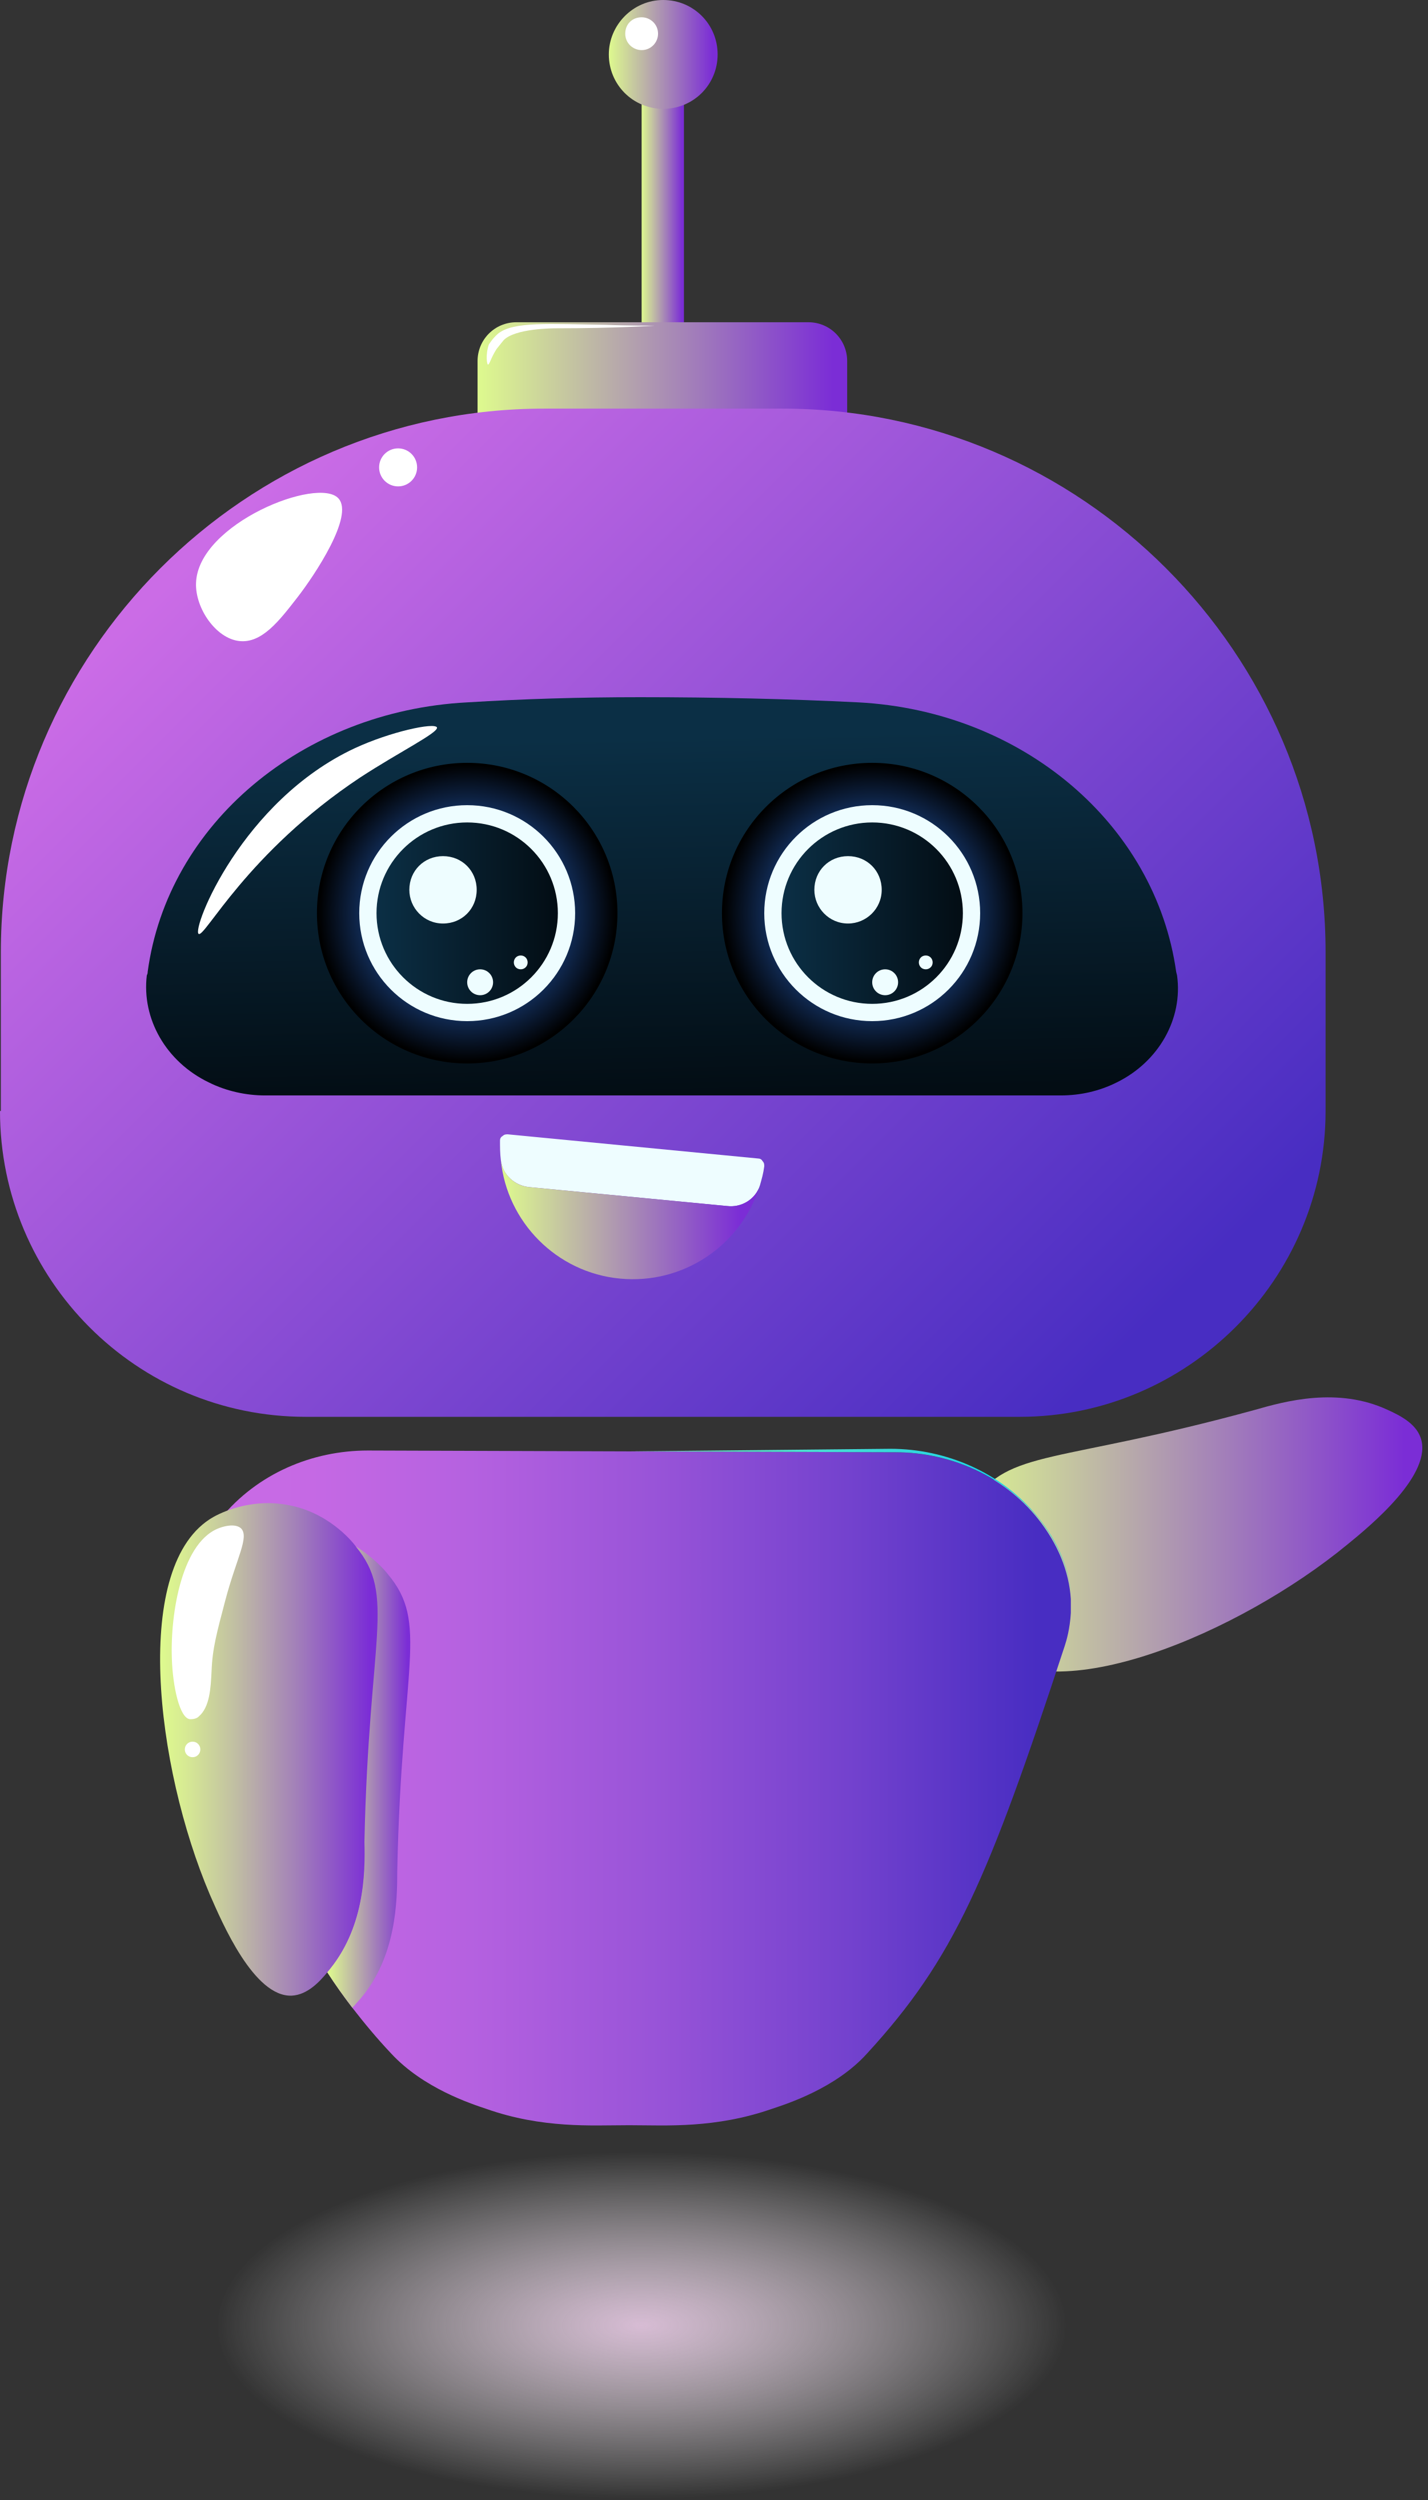 <?xml version="1.0" encoding="UTF-8"?> <svg xmlns="http://www.w3.org/2000/svg" width="176" height="308" viewBox="0 0 176 308" fill="none"><rect x="0" y="0" width="176" height="308" fill="#333333" stroke="none"/> <path d="M154.649 173.701C130.169 180.407 124.316 178.491 119.952 185.09C119.42 185.835 116.865 189.667 117.397 194.669C117.823 198.607 119.952 201.694 121.335 202.971C129.744 211.06 152.84 201.161 166.038 190.305C168.912 187.964 176.681 181.577 175.085 177.107C174.446 175.298 172.424 174.34 171.04 173.701C164.867 170.828 158.375 172.637 154.649 173.701Z" fill="url(#paint0_linear)"></path> <path d="M79.081 9.047H84.296V43.212H79.081V9.047Z" fill="url(#paint1_linear)"></path> <path d="M63.649 62.157H99.624C102.284 62.157 104.413 60.029 104.413 57.368V44.489C104.413 41.828 102.284 39.7 99.624 39.7H63.649C60.988 39.7 58.859 41.828 58.859 44.489V57.368C58.859 59.922 60.988 62.157 63.649 62.157Z" fill="url(#paint2_linear)"></path> <path d="M-0 136.875C-0 157.629 16.816 174.553 37.678 174.553H125.699C146.347 174.553 163.377 157.629 163.377 136.875V117.291C163.377 80.464 133.256 50.343 96.43 50.343H67.054C30.227 50.343 0.106 80.464 0.106 117.291V136.875H-0Z" fill="url(#paint3_linear)"></path> <path d="M25.757 133.363C27.886 134.427 30.334 134.959 32.675 134.959H130.702C133.15 134.959 135.491 134.427 137.62 133.363C142.835 130.809 145.815 125.487 145.07 120.165L144.964 119.739C142.409 101.539 126.018 87.596 105.796 86.532C97.281 86.106 88.234 85.893 78.868 85.893C71.524 85.893 64.499 86.106 57.581 86.532C37.252 87.596 20.648 101.539 18.2 119.739C18.2 119.846 18.2 119.952 18.094 120.165C17.455 125.487 20.435 130.809 25.757 133.363Z" fill="url(#paint4_linear)"></path> <path d="M107.499 131.021C97.271 131.021 88.979 122.729 88.979 112.501C88.979 102.273 97.271 93.981 107.499 93.981C117.727 93.981 126.019 102.273 126.019 112.501C126.019 122.729 117.727 131.021 107.499 131.021Z" fill="url(#paint5_radial)"></path> <path d="M107.498 125.805C100.151 125.805 94.194 119.849 94.194 112.501C94.194 105.153 100.151 99.197 107.498 99.197C114.846 99.197 120.803 105.153 120.803 112.501C120.803 119.849 114.846 125.805 107.498 125.805Z" fill="#EEFDFF"></path> <path d="M107.499 123.676C101.327 123.676 96.323 118.673 96.323 112.501C96.323 106.329 101.327 101.325 107.499 101.325C113.671 101.325 118.675 106.329 118.675 112.501C118.675 118.673 113.671 123.676 107.499 123.676Z" fill="url(#paint6_linear)"></path> <path d="M100.368 109.627C100.368 111.862 102.177 113.778 104.519 113.778C106.754 113.778 108.67 111.969 108.67 109.627C108.67 107.285 106.861 105.476 104.519 105.476C102.177 105.476 100.368 107.285 100.368 109.627Z" fill="#EEFDFF"></path> <path d="M109.095 122.612C108.213 122.612 107.498 121.898 107.498 121.016C107.498 120.134 108.213 119.419 109.095 119.419C109.977 119.419 110.691 120.134 110.691 121.016C110.691 121.898 109.977 122.612 109.095 122.612Z" fill="#EEFDFF"></path> <path d="M113.246 118.568C113.246 118.994 113.566 119.419 114.098 119.419C114.523 119.419 114.949 119.1 114.949 118.568C114.949 118.142 114.63 117.716 114.098 117.716C113.566 117.716 113.246 118.142 113.246 118.568Z" fill="#EEFDFF"></path> <path d="M57.581 131.021C47.353 131.021 39.061 122.729 39.061 112.501C39.061 102.273 47.353 93.981 57.581 93.981C67.809 93.981 76.101 102.273 76.101 112.501C76.101 122.729 67.809 131.021 57.581 131.021Z" fill="url(#paint7_radial)"></path> <path d="M57.58 125.805C50.233 125.805 44.276 119.849 44.276 112.501C44.276 105.153 50.233 99.197 57.58 99.197C64.928 99.197 70.885 105.153 70.885 112.501C70.885 119.849 64.928 125.805 57.58 125.805Z" fill="#EEFDFF"></path> <path d="M57.58 123.676C51.408 123.676 46.405 118.673 46.405 112.501C46.405 106.329 51.408 101.325 57.58 101.325C63.752 101.325 68.756 106.329 68.756 112.501C68.756 118.673 63.752 123.676 57.58 123.676Z" fill="url(#paint8_linear)"></path> <path d="M50.45 109.627C50.45 111.862 52.259 113.778 54.601 113.778C56.943 113.778 58.752 111.969 58.752 109.627C58.752 107.285 56.943 105.476 54.601 105.476C52.259 105.476 50.45 107.285 50.45 109.627Z" fill="#EEFDFF"></path> <path d="M59.177 122.612C58.295 122.612 57.58 121.898 57.58 121.016C57.58 120.134 58.295 119.419 59.177 119.419C60.059 119.419 60.773 120.134 60.773 121.016C60.773 121.898 60.059 122.612 59.177 122.612Z" fill="#EEFDFF"></path> <path d="M63.328 118.568C63.328 118.994 63.648 119.419 64.18 119.419C64.606 119.419 65.031 119.1 65.031 118.568C65.031 118.142 64.712 117.716 64.18 117.716C63.648 117.716 63.328 118.142 63.328 118.568Z" fill="#EEFDFF"></path> <path d="M75.037 6.705C75.037 10.431 78.017 13.411 81.742 13.411C85.467 13.411 88.447 10.431 88.447 6.705C88.447 2.98 85.467 0 81.742 0C78.017 0 75.037 3.087 75.037 6.705Z" fill="url(#paint9_linear)"></path> <path d="M77.059 4.151C77.059 5.322 78.017 6.173 79.081 6.173C80.252 6.173 81.103 5.216 81.103 4.151C81.103 2.98 80.146 2.129 79.081 2.129C77.91 2.129 77.059 2.98 77.059 4.151Z" fill="white"></path> <path d="M24.161 71.843C24.054 74.93 26.609 78.655 29.483 78.974C32.25 79.293 34.379 76.526 36.614 73.653C38.849 70.779 43.638 63.541 41.722 61.413C39.275 58.645 24.374 64.499 24.161 71.843Z" fill="white"></path> <path d="M49.066 59.923C47.773 59.923 46.724 58.874 46.724 57.581C46.724 56.288 47.773 55.24 49.066 55.24C50.359 55.24 51.407 56.288 51.407 57.581C51.407 58.874 50.359 59.923 49.066 59.923Z" fill="white"></path> <path d="M24.48 115.055C25.224 115.588 30.44 105.051 44.383 95.791C49.279 92.598 54.068 90.256 53.855 89.618C53.536 88.979 48.108 90.15 43.744 92.172C29.801 98.665 23.628 114.417 24.48 115.055Z" fill="white"></path> <path d="M60.135 44.915C60.348 44.915 60.454 44.17 61.199 43C61.199 43 61.625 42.467 62.051 41.935C63.434 40.445 68.224 40.445 68.543 40.445C75.887 40.445 80.677 40.126 80.677 40.126C80.677 40.126 77.164 40.126 74.716 40.019C67.585 39.913 63.328 39.594 61.412 41.084C60.667 41.722 60.241 42.467 60.241 42.467C59.816 43.745 60.028 44.915 60.135 44.915Z" fill="white"></path> <path d="M61.732 142.942C61.945 144.751 63.435 146.028 65.138 146.241L89.618 148.583C91.427 148.795 93.13 147.731 93.662 146.028C93.875 145.283 94.088 144.538 94.194 143.687C94.194 143.474 94.194 143.261 93.981 143.048C93.875 142.835 93.662 142.729 93.449 142.729L62.583 139.749C62.37 139.749 62.157 139.749 61.945 139.961C61.732 140.068 61.625 140.281 61.625 140.494C61.625 141.345 61.625 142.09 61.732 142.942Z" fill="#EEFDFF"></path> <path d="M61.732 142.941C62.477 150.498 68.543 156.778 76.42 157.523C84.189 158.268 91.214 153.478 93.556 146.347C92.917 147.837 91.32 148.795 89.618 148.582L65.138 146.241C63.328 146.028 61.945 144.644 61.732 142.941Z" fill="url(#paint10_linear)"></path> <path d="M23.202 197.862C23.202 198.075 23.202 198.288 23.202 198.5C23.309 200.523 23.734 202.119 23.947 202.758C30.653 223.3 34.697 234.156 40.338 242.99C41.296 244.48 42.361 245.97 43.425 247.354C44.915 249.27 46.405 251.079 48.214 252.995C52.153 257.252 58.006 259.168 59.922 259.807C66.841 262.255 73.014 261.829 77.165 261.829H77.91C82.061 261.829 88.127 262.255 95.152 259.807C97.068 259.168 103.028 257.252 106.86 252.995C117.61 241.287 121.761 231.602 131.233 202.758C131.446 202.119 131.872 200.629 131.979 198.713C131.979 198.181 131.979 197.649 131.979 197.01C131.766 193.604 130.382 190.199 127.934 187.112C123.677 181.79 117.078 178.916 110.266 178.916L77.484 178.81L45.341 178.704C38.422 178.704 31.717 181.577 27.247 187.006C25.118 189.56 23.734 192.434 23.309 195.307C23.202 195.733 23.202 196.159 23.096 196.585C23.202 196.904 23.202 197.436 23.202 197.862Z" fill="url(#paint11_linear)"></path> <path d="M77.591 178.811L110.373 178.917C117.185 178.917 123.784 181.897 128.041 187.112C130.489 190.199 131.873 193.605 132.086 197.011C131.873 193.499 130.489 189.986 127.829 186.793C123.465 181.471 116.653 178.491 109.735 178.491L77.591 178.811Z" fill="url(#paint12_linear)"></path> <path d="M45.021 227.026C45.447 201.588 48.959 196.585 43.851 190.518C43.318 189.773 40.338 186.261 35.442 185.41C31.504 184.665 27.992 185.942 26.289 186.9C16.178 192.647 19.158 217.659 25.863 233.412C27.353 236.818 31.291 246.077 35.974 245.864C37.89 245.758 39.38 244.162 40.338 242.991C44.915 237.669 45.021 230.857 45.021 227.026Z" fill="url(#paint13_linear)"></path> <path d="M40.339 242.99C41.297 244.48 42.361 245.971 43.425 247.354C43.745 247.035 44.064 246.609 44.383 246.29C48.854 241.075 48.96 234.263 48.96 230.431C49.492 204.993 52.898 199.991 47.789 193.924C47.47 193.498 46.086 191.902 43.851 190.518C48.854 196.585 45.448 201.587 44.916 226.919C45.022 230.857 44.916 237.669 40.339 242.99C40.445 242.99 40.445 242.884 40.339 242.99Z" fill="url(#paint14_linear)"></path> <path d="M26.077 205.845C26.183 203.077 26.716 201.162 27.78 197.117C29.164 191.902 30.76 189.347 29.696 188.283C28.951 187.644 27.567 188.07 27.248 188.177C22.458 189.667 20.968 198.714 21.181 204.355C21.288 207.761 22.139 211.699 23.416 211.805C23.629 211.805 24.161 211.805 24.481 211.486C25.864 210.315 25.971 207.973 26.077 205.845Z" fill="white"></path> <path d="M22.777 215.53C22.777 216.062 23.202 216.488 23.735 216.488C24.267 216.488 24.692 216.062 24.692 215.53C24.692 214.998 24.267 214.572 23.735 214.572C23.202 214.572 22.777 214.998 22.777 215.53Z" fill="white"></path> <path d="M79.081 307.916C50.219 307.916 26.822 298.338 26.822 286.522C26.822 274.707 50.219 265.129 79.081 265.129C107.943 265.129 131.341 274.707 131.341 286.522C131.341 298.338 107.943 307.916 79.081 307.916Z" fill="url(#paint15_radial)"></path> <defs> <linearGradient id="paint0_linear" x1="175.462" y1="189.024" x2="117.432" y2="189.024" gradientUnits="userSpaceOnUse"> <stop offset="0.04" stop-color="#7B2DD6"></stop> <stop offset="1" stop-color="#DEFA8E"></stop> </linearGradient> <linearGradient id="paint1_linear" x1="84.276" y1="26.119" x2="79.062" y2="26.119" gradientUnits="userSpaceOnUse"> <stop offset="0.04" stop-color="#7B2DD6"></stop> <stop offset="1" stop-color="#DEFA8E"></stop> </linearGradient> <linearGradient id="paint2_linear" x1="104.483" y1="50.885" x2="58.857" y2="50.885" gradientUnits="userSpaceOnUse"> <stop offset="0.04" stop-color="#7B2DD6"></stop> <stop offset="1" stop-color="#DEFA8E"></stop> </linearGradient> <linearGradient id="paint3_linear" x1="136.492" y1="175.945" x2="26.493" y2="65.947" gradientUnits="userSpaceOnUse"> <stop offset="0.035" stop-color="#482DC2"></stop> <stop offset="1" stop-color="#CB6CE6"></stop> </linearGradient> <linearGradient id="paint4_linear" x1="81.958" y1="134.803" x2="80.981" y2="90.81" gradientUnits="userSpaceOnUse"> <stop stop-color="#030D14"></stop> <stop offset="1" stop-color="#0B2F45"></stop> </linearGradient> <radialGradient id="paint5_radial" cx="0" cy="0" r="1" gradientUnits="userSpaceOnUse" gradientTransform="translate(107.491 112.475) rotate(180) scale(18.284)"> <stop offset="0.13" stop-color="#3280FC"></stop> <stop offset="1"></stop> </radialGradient> <linearGradient id="paint6_linear" x1="118.629" y1="112.475" x2="96.354" y2="112.475" gradientUnits="userSpaceOnUse"> <stop stop-color="#030D14"></stop> <stop offset="1" stop-color="#0B2F45"></stop> </linearGradient> <radialGradient id="paint7_radial" cx="0" cy="0" r="1" gradientUnits="userSpaceOnUse" gradientTransform="translate(57.582 112.475) rotate(180) scale(18.284)"> <stop offset="0.13" stop-color="#3280FC"></stop> <stop offset="1"></stop> </radialGradient> <linearGradient id="paint8_linear" x1="68.719" y1="112.475" x2="46.443" y2="112.475" gradientUnits="userSpaceOnUse"> <stop stop-color="#030D14"></stop> <stop offset="1" stop-color="#0B2F45"></stop> </linearGradient> <linearGradient id="paint9_linear" x1="88.35" y1="6.729" x2="74.989" y2="6.729" gradientUnits="userSpaceOnUse"> <stop offset="0.04" stop-color="#7B2DD6"></stop> <stop offset="1" stop-color="#DEFA8E"></stop> </linearGradient> <linearGradient id="paint10_linear" x1="93.504" y1="150.218" x2="61.712" y2="150.218" gradientUnits="userSpaceOnUse"> <stop offset="0.071" stop-color="#7B2DD6"></stop> <stop offset="1" stop-color="#DEFA8E"></stop> </linearGradient> <linearGradient id="paint11_linear" x1="132.059" y1="220.333" x2="23.153" y2="220.333" gradientUnits="userSpaceOnUse"> <stop offset="0.039" stop-color="#482DC2"></stop> <stop offset="0.254" stop-color="#7442CE"></stop> <stop offset="0.475" stop-color="#9954D8"></stop> <stop offset="0.68" stop-color="#B561E0"></stop> <stop offset="0.861" stop-color="#C569E4"></stop> <stop offset="0.998" stop-color="#CB6CE6"></stop> </linearGradient> <linearGradient id="paint12_linear" x1="116.888" y1="199.413" x2="66.143" y2="140.156" gradientUnits="userSpaceOnUse"> <stop offset="0.04" stop-color="#06CFF1"></stop> <stop offset="1" stop-color="#DEFA8E"></stop> </linearGradient> <linearGradient id="paint13_linear" x1="46.642" y1="215.526" x2="19.776" y2="215.526" gradientUnits="userSpaceOnUse"> <stop offset="0.04" stop-color="#7B2DD6"></stop> <stop offset="0.389" stop-color="#A483B8"></stop> <stop offset="0.68" stop-color="#C3C3A1"></stop> <stop offset="0.891" stop-color="#D7EB93"></stop> <stop offset="1" stop-color="#DEFA8E"></stop> </linearGradient> <linearGradient id="paint14_linear" x1="50.626" y1="219.018" x2="40.389" y2="219.018" gradientUnits="userSpaceOnUse"> <stop offset="0.04" stop-color="#7B2DD6"></stop> <stop offset="1" stop-color="#DEFA8E"></stop> </linearGradient> <radialGradient id="paint15_radial" cx="0" cy="0" r="1" gradientUnits="userSpaceOnUse" gradientTransform="translate(79.063 286.472) rotate(180) scale(52.227 21.381)"> <stop offset="0.001" stop-color="#D7BCD4"></stop> <stop offset="1" stop-color="white" stop-opacity="0"></stop> </radialGradient> </defs> </svg> 